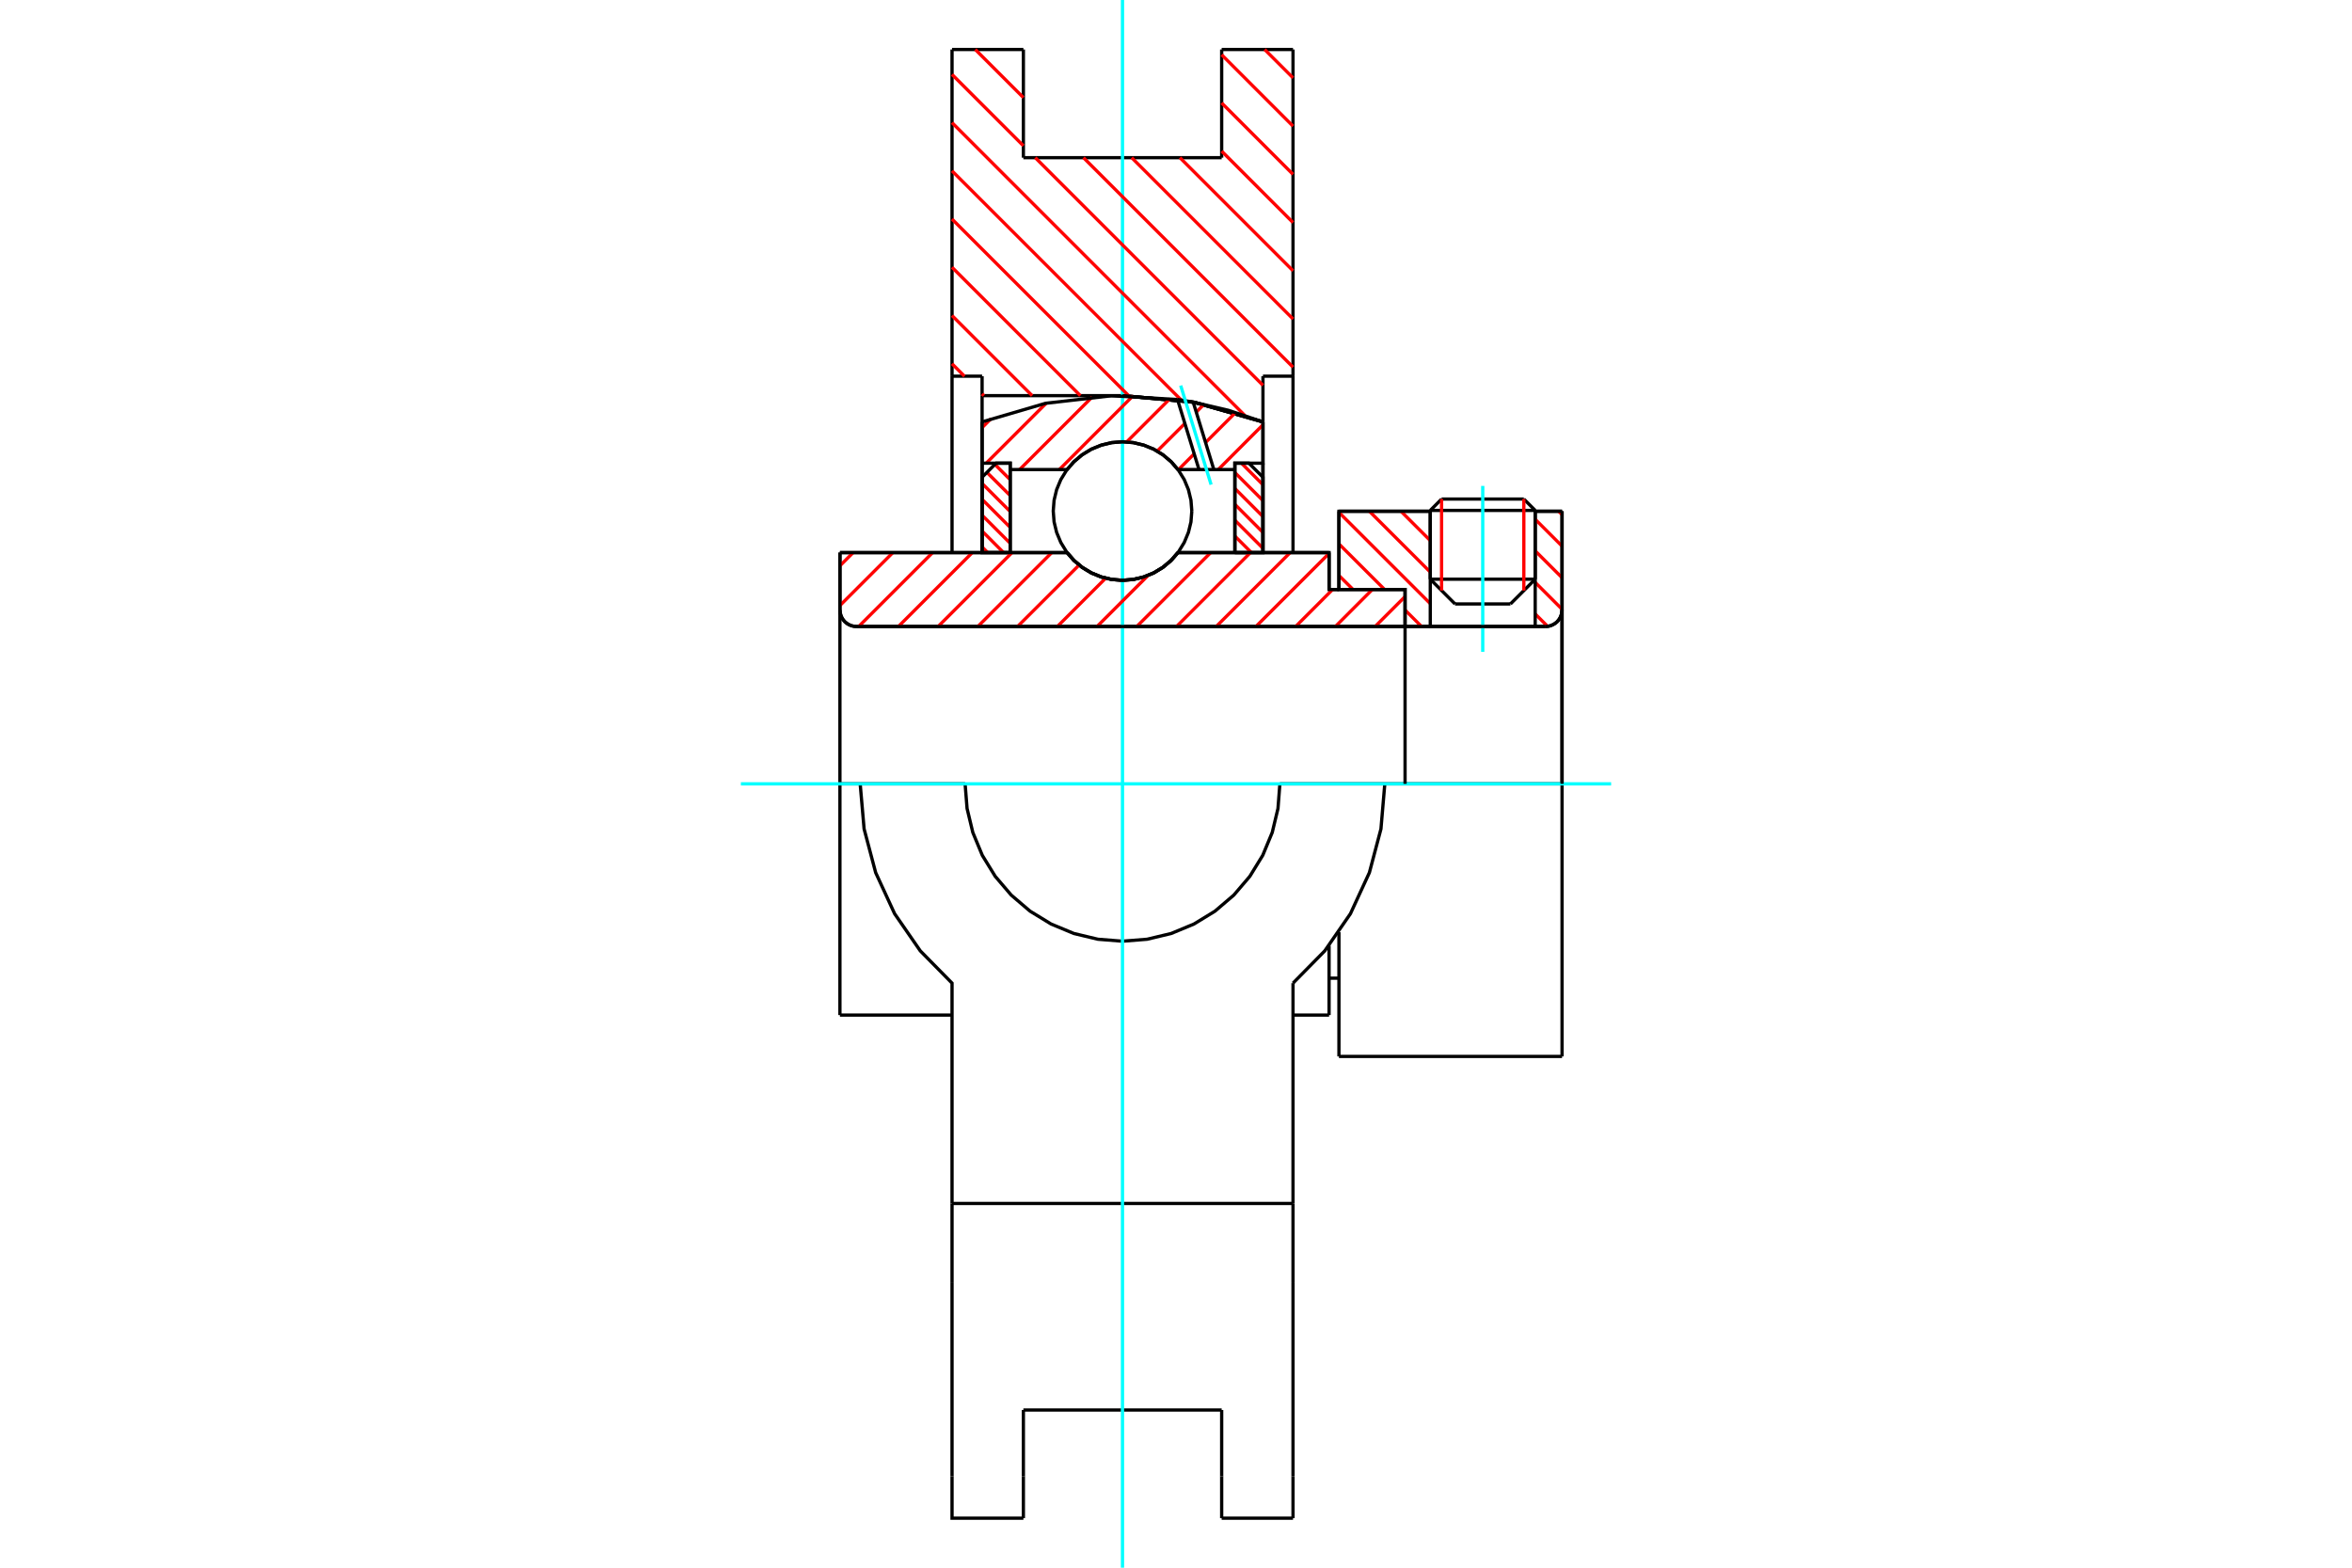 <?xml version="1.0" standalone="no"?>
<!DOCTYPE svg PUBLIC "-//W3C//DTD SVG 1.1//EN"
	"http://www.w3.org/Graphics/SVG/1.1/DTD/svg11.dtd">
<svg xmlns="http://www.w3.org/2000/svg" height="100%" width="100%" viewBox="0 0 36000 24000">
	<rect x="-1800" y="-1200" width="39600" height="26400" style="fill:#FFF"/>
	<g style="fill:none; fill-rule:evenodd" transform="matrix(1 0 0 1 0 0)">
		<g style="fill:none; stroke:#000; stroke-width:50; shape-rendering:geometricPrecision">
			<line x1="20343" y1="9025" x2="20494" y2="9025"/>
			<line x1="20343" y1="15540" x2="20343" y2="14478"/>
			<line x1="20343" y1="8460" x2="20343" y2="9025"/>
			<line x1="13166" y1="12000" x2="12856" y2="12000"/>
			<line x1="12856" y1="15540" x2="12856" y2="12000"/>
			<line x1="12856" y1="8460" x2="16333" y2="8460"/>
			<line x1="18030" y1="8460" x2="20343" y2="8460"/>
			<polyline points="16333,8460 16441,8583 16567,8688 16707,8772 16859,8834 17018,8871 17181,8884 17345,8871 17504,8834 17656,8772 17796,8688 17922,8583 18030,8460"/>
			<polyline points="12856,9338 12859,9377 12869,9416 12884,9453 12905,9487 12930,9517 12961,9543 12994,9563 13031,9579 13070,9588 13109,9591"/>
			<line x1="12856" y1="9338" x2="12856" y2="12000"/>
			<line x1="12856" y1="9338" x2="12856" y2="8460"/>
			<line x1="23498" y1="8867" x2="23498" y2="7827"/>
			<line x1="23119" y1="9246" x2="23498" y2="8867"/>
			<line x1="21892" y1="8867" x2="22271" y2="9246"/>
			<line x1="21892" y1="7827" x2="21892" y2="8867"/>
			<line x1="21892" y1="7827" x2="20494" y2="7827"/>
			<line x1="20494" y1="9025" x2="20494" y2="7827"/>
			<line x1="23656" y1="9591" x2="13109" y2="9591"/>
			<polyline points="23656,9591 23695,9588 23734,9579 23770,9563 23804,9543 23835,9517 23860,9487 23881,9453 23896,9416 23906,9377 23909,9338"/>
			<line x1="23909" y1="7827" x2="23909" y2="9338"/>
			<line x1="23909" y1="7827" x2="23498" y2="7827"/>
			<polyline points="23909,16173 23909,12000 21196,12000"/>
			<line x1="20494" y1="16173" x2="20494" y2="14271"/>
			<line x1="23909" y1="9338" x2="23909" y2="12000"/>
			<line x1="21892" y1="8867" x2="23498" y2="8867"/>
			<line x1="23498" y1="7814" x2="21892" y2="7814"/>
			<line x1="22065" y1="7640" x2="23324" y2="7640"/>
			<line x1="23119" y1="9246" x2="22271" y2="9246"/>
			<line x1="20343" y1="14975" x2="20494" y2="14975"/>
			<line x1="19791" y1="15540" x2="20343" y2="15540"/>
			<line x1="12856" y1="15540" x2="14572" y2="15540"/>
			<line x1="20494" y1="16173" x2="23909" y2="16173"/>
			<line x1="21892" y1="7814" x2="21892" y2="7827"/>
			<line x1="23498" y1="7827" x2="23498" y2="7814"/>
			<line x1="22065" y1="7640" x2="21892" y2="7814"/>
			<line x1="23498" y1="7814" x2="23324" y2="7640"/>
			<line x1="19791" y1="758" x2="19791" y2="5759"/>
			<line x1="18699" y1="758" x2="19791" y2="758"/>
			<line x1="18699" y1="2414" x2="18699" y2="758"/>
			<line x1="15664" y1="2414" x2="18699" y2="2414"/>
			<line x1="15664" y1="758" x2="15664" y2="2414"/>
			<line x1="14572" y1="758" x2="15664" y2="758"/>
			<line x1="14572" y1="5759" x2="14572" y2="758"/>
			<line x1="15032" y1="5759" x2="14572" y2="5759"/>
			<line x1="15032" y1="6057" x2="15032" y2="5759"/>
			<line x1="17181" y1="6057" x2="15032" y2="6057"/>
			<polyline points="19331,6459 18275,6158 17181,6057"/>
			<line x1="19331" y1="5759" x2="19331" y2="6459"/>
			<line x1="19791" y1="5759" x2="19331" y2="5759"/>
			<line x1="21196" y1="12000" x2="19590" y2="12000"/>
			<line x1="14772" y1="12000" x2="13166" y2="12000"/>
			<polyline points="14772,12000 14802,12377 14890,12744 15035,13094 15233,13416 15478,13703 15766,13949 16088,14146 16437,14291 16805,14379 17181,14409 17558,14379 17926,14291 18275,14146 18597,13949 18885,13703 19130,13416 19328,13094 19473,12744 19561,12377 19590,12000"/>
			<polyline points="13166,12000 13226,12690 13403,13359 13693,13988 14086,14557 14572,15051 14572,18424"/>
			<line x1="19791" y1="18424" x2="14572" y2="18424"/>
			<line x1="19791" y1="15051" x2="19791" y2="18424"/>
			<polyline points="19791,15051 20277,14557 20670,13988 20960,13359 21137,12690 21196,12000"/>
			<line x1="19791" y1="19628" x2="19791" y2="18424"/>
			<line x1="19791" y1="22600" x2="19791" y2="19628"/>
			<line x1="19791" y1="23242" x2="19791" y2="22600"/>
			<line x1="19791" y1="5759" x2="19791" y2="8460"/>
			<line x1="19331" y1="6459" x2="19331" y2="8460"/>
			<line x1="15032" y1="8460" x2="15032" y2="6057"/>
			<line x1="14572" y1="8460" x2="14572" y2="5759"/>
			<line x1="15664" y1="22600" x2="15664" y2="21586"/>
			<line x1="15664" y1="23242" x2="15664" y2="22600"/>
			<line x1="15664" y1="21586" x2="18699" y2="21586"/>
			<line x1="18699" y1="22600" x2="18699" y2="23242"/>
			<line x1="18699" y1="21586" x2="18699" y2="22600"/>
			<line x1="14572" y1="19628" x2="14572" y2="22600"/>
			<line x1="18699" y1="23242" x2="19791" y2="23242"/>
			<polyline points="14572,22600 14572,23242 15664,23242"/>
			<line x1="14572" y1="19628" x2="14572" y2="18424"/>
			<polyline points="19331,6459 18275,6158 17181,6057"/>
		</g>
		<g style="fill:none; stroke:#0FF; stroke-width:50; shape-rendering:geometricPrecision">
			<line x1="22695" y1="9979" x2="22695" y2="7439"/>
			<line x1="11340" y1="12000" x2="24660" y2="12000"/>
			<line x1="17181" y1="24000" x2="17181" y2="0"/>
		</g>
		<g style="fill:none; stroke:#F00; stroke-width:50; shape-rendering:geometricPrecision">
			<line x1="19357" y1="758" x2="19791" y2="1192"/>
			<line x1="18699" y1="838" x2="19791" y2="1931"/>
			<line x1="18699" y1="1576" x2="19791" y2="2669"/>
			<line x1="18699" y1="2314" x2="19791" y2="3407"/>
			<line x1="18060" y1="2414" x2="19791" y2="4145"/>
			<line x1="17322" y1="2414" x2="19791" y2="4883"/>
			<line x1="14928" y1="758" x2="15664" y2="1494"/>
			<line x1="16584" y1="2414" x2="19791" y2="5621"/>
			<line x1="14572" y1="1140" x2="15664" y2="2232"/>
			<line x1="15846" y1="2414" x2="19331" y2="5899"/>
			<line x1="14572" y1="1878" x2="19055" y2="6362"/>
			<line x1="14572" y1="2616" x2="18084" y2="6128"/>
			<line x1="14572" y1="3354" x2="17277" y2="6059"/>
			<line x1="14572" y1="4092" x2="16536" y2="6057"/>
			<line x1="14572" y1="4831" x2="15798" y2="6057"/>
			<line x1="14572" y1="5569" x2="14762" y2="5759"/>
			<line x1="15032" y1="6029" x2="15059" y2="6057"/>
		</g>
		<g style="fill:none; stroke:#000; stroke-width:50; shape-rendering:geometricPrecision">
			<polyline points="19331,6459 18275,6158 17181,6057"/>
		</g>
		<g style="fill:none; stroke:#F00; stroke-width:50; shape-rendering:geometricPrecision">
			<line x1="23324" y1="7640" x2="23324" y2="9041"/>
			<line x1="22065" y1="9041" x2="22065" y2="7640"/>
			<line x1="15032" y1="8373" x2="15118" y2="8460"/>
			<line x1="15032" y1="8130" x2="15361" y2="8460"/>
			<line x1="15032" y1="7887" x2="15462" y2="8317"/>
			<line x1="15032" y1="7644" x2="15462" y2="8074"/>
			<line x1="15032" y1="7401" x2="15462" y2="7831"/>
			<line x1="15106" y1="7232" x2="15462" y2="7587"/>
			<line x1="15228" y1="7110" x2="15462" y2="7344"/>
			<line x1="15452" y1="7091" x2="15462" y2="7101"/>
		</g>
		<g style="fill:none; stroke:#000; stroke-width:50; shape-rendering:geometricPrecision">
			<polyline points="15462,8460 15462,7091 15247,7091 15032,7306 15032,8460 15462,8460"/>
		</g>
		<g style="fill:none; stroke:#F00; stroke-width:50; shape-rendering:geometricPrecision">
			<line x1="19002" y1="7091" x2="19331" y2="7421"/>
			<line x1="18901" y1="7234" x2="19331" y2="7664"/>
			<line x1="18901" y1="7478" x2="19331" y2="7908"/>
			<line x1="18901" y1="7721" x2="19331" y2="8151"/>
			<line x1="18901" y1="7964" x2="19331" y2="8394"/>
			<line x1="18901" y1="8207" x2="19154" y2="8460"/>
			<line x1="18901" y1="8450" x2="18911" y2="8460"/>
		</g>
		<g style="fill:none; stroke:#000; stroke-width:50; shape-rendering:geometricPrecision">
			<polyline points="18901,8460 18901,7091 19116,7091 19331,7306 19331,8460 18901,8460"/>
			<polyline points="18242,7824 18229,7658 18190,7496 18126,7342 18039,7201 17931,7074 17805,6966 17663,6879 17509,6815 17347,6776 17181,6763 17016,6776 16854,6815 16700,6879 16558,6966 16432,7074 16324,7201 16237,7342 16173,7496 16134,7658 16121,7824 16134,7990 16173,8151 16237,8305 16324,8447 16432,8574 16558,8682 16700,8769 16854,8832 17016,8871 17181,8884 17347,8871 17509,8832 17663,8769 17805,8682 17931,8574 18039,8447 18126,8305 18190,8151 18229,7990 18242,7824"/>
		</g>
		<g style="fill:none; stroke:#F00; stroke-width:50; shape-rendering:geometricPrecision">
			<line x1="23857" y1="7827" x2="23909" y2="7878"/>
			<line x1="23498" y1="7950" x2="23909" y2="8361"/>
			<line x1="23498" y1="8433" x2="23909" y2="8844"/>
			<line x1="23498" y1="8916" x2="23909" y2="9327"/>
			<line x1="23498" y1="9399" x2="23688" y2="9589"/>
			<line x1="21443" y1="7827" x2="21892" y2="8276"/>
			<line x1="20960" y1="7827" x2="21892" y2="8758"/>
			<line x1="20494" y1="7844" x2="21892" y2="9241"/>
			<line x1="20494" y1="8327" x2="21193" y2="9025"/>
			<line x1="21506" y1="9339" x2="21758" y2="9591"/>
			<line x1="20494" y1="8810" x2="20710" y2="9025"/>
		</g>
		<g style="fill:none; stroke:#000; stroke-width:50; shape-rendering:geometricPrecision">
			<line x1="23909" y1="12000" x2="23909" y2="7827"/>
			<polyline points="23656,9591 23695,9588 23734,9579 23770,9563 23804,9543 23835,9517 23860,9487 23881,9453 23896,9416 23906,9377 23909,9338"/>
			<polyline points="23656,9591 23498,9591 23498,7827"/>
			<polyline points="23498,9591 21892,9591 21892,7827"/>
			<polyline points="21892,9591 21506,9591 21506,12000"/>
			<polyline points="21506,9591 21506,9025 20494,9025 20494,7827 21892,7827"/>
			<line x1="23498" y1="7827" x2="23909" y2="7827"/>
		</g>
		<g style="fill:none; stroke:#F00; stroke-width:50; shape-rendering:geometricPrecision">
			<line x1="19331" y1="6503" x2="18647" y2="7188"/>
			<line x1="18911" y1="6316" x2="18453" y2="6774"/>
			<line x1="18278" y1="6948" x2="18039" y2="7188"/>
			<line x1="18427" y1="6191" x2="18310" y2="6309"/>
			<line x1="18136" y1="6483" x2="17712" y2="6906"/>
			<line x1="17907" y1="6104" x2="17245" y2="6766"/>
			<line x1="17342" y1="6060" x2="16215" y2="7188"/>
			<line x1="16717" y1="6078" x2="15607" y2="7188"/>
			<line x1="16010" y1="6176" x2="15095" y2="7091"/>
			<line x1="15168" y1="6410" x2="15032" y2="6547"/>
		</g>
		<g style="fill:none; stroke:#000; stroke-width:50; shape-rendering:geometricPrecision">
			<polyline points="15032,8460 15032,7091 15032,6459"/>
			<polyline points="18023,6116 17011,6059 16004,6174 15032,6459"/>
			<polyline points="18263,6156 18143,6135 18023,6116"/>
			<polyline points="19331,6459 18804,6282 18263,6156"/>
			<polyline points="19331,6459 19331,7091 18901,7091 18901,7188 18901,8460"/>
			<polyline points="18901,7188 18579,7188 18352,7188 18030,7188 17922,7065 17796,6960 17656,6875 17504,6814 17345,6776 17181,6763 17018,6776 16859,6814 16707,6875 16567,6960 16441,7065 16333,7188 15462,7188 15462,8460"/>
			<polyline points="15462,7188 15462,7091 15032,7091"/>
			<line x1="19331" y1="7091" x2="19331" y2="8460"/>
		</g>
		<g style="fill:none; stroke:#0FF; stroke-width:50; shape-rendering:geometricPrecision">
			<line x1="18537" y1="7419" x2="18072" y2="5903"/>
		</g>
		<g style="fill:none; stroke:#000; stroke-width:50; shape-rendering:geometricPrecision">
			<line x1="18352" y1="7188" x2="18023" y2="6116"/>
			<line x1="18579" y1="7188" x2="18263" y2="6156"/>
		</g>
		<g style="fill:none; stroke:#F00; stroke-width:50; shape-rendering:geometricPrecision">
			<line x1="21506" y1="9133" x2="21048" y2="9591"/>
			<line x1="21005" y1="9025" x2="20440" y2="9591"/>
			<line x1="20397" y1="9025" x2="19832" y2="9591"/>
			<line x1="20343" y1="8472" x2="19224" y2="9591"/>
			<line x1="19747" y1="8460" x2="18616" y2="9591"/>
			<line x1="19139" y1="8460" x2="18008" y2="9591"/>
			<line x1="18531" y1="8460" x2="17400" y2="9591"/>
			<line x1="17574" y1="8808" x2="16792" y2="9591"/>
			<line x1="16923" y1="8852" x2="16184" y2="9591"/>
			<line x1="16517" y1="8650" x2="15575" y2="9591"/>
			<line x1="16098" y1="8460" x2="14967" y2="9591"/>
			<line x1="15490" y1="8460" x2="14359" y2="9591"/>
			<line x1="14882" y1="8460" x2="13751" y2="9591"/>
			<line x1="14274" y1="8460" x2="13143" y2="9591"/>
			<line x1="13666" y1="8460" x2="12856" y2="9270"/>
			<line x1="13058" y1="8460" x2="12856" y2="8662"/>
		</g>
		<g style="fill:none; stroke:#000; stroke-width:50; shape-rendering:geometricPrecision">
			<polyline points="12856,8460 12856,9338 12859,9377 12869,9416 12884,9453 12905,9487 12930,9517 12961,9543 12994,9563 13031,9579 13070,9588 13109,9591 21506,9591 21506,9025 20343,9025 20343,8460 18030,8460"/>
			<polyline points="16333,8460 16441,8583 16567,8688 16707,8772 16859,8834 17018,8871 17181,8884 17345,8871 17504,8834 17656,8772 17796,8688 17922,8583 18030,8460"/>
			<polyline points="16333,8460 13286,8460 12856,8460"/>
		</g>
	</g>
</svg>
